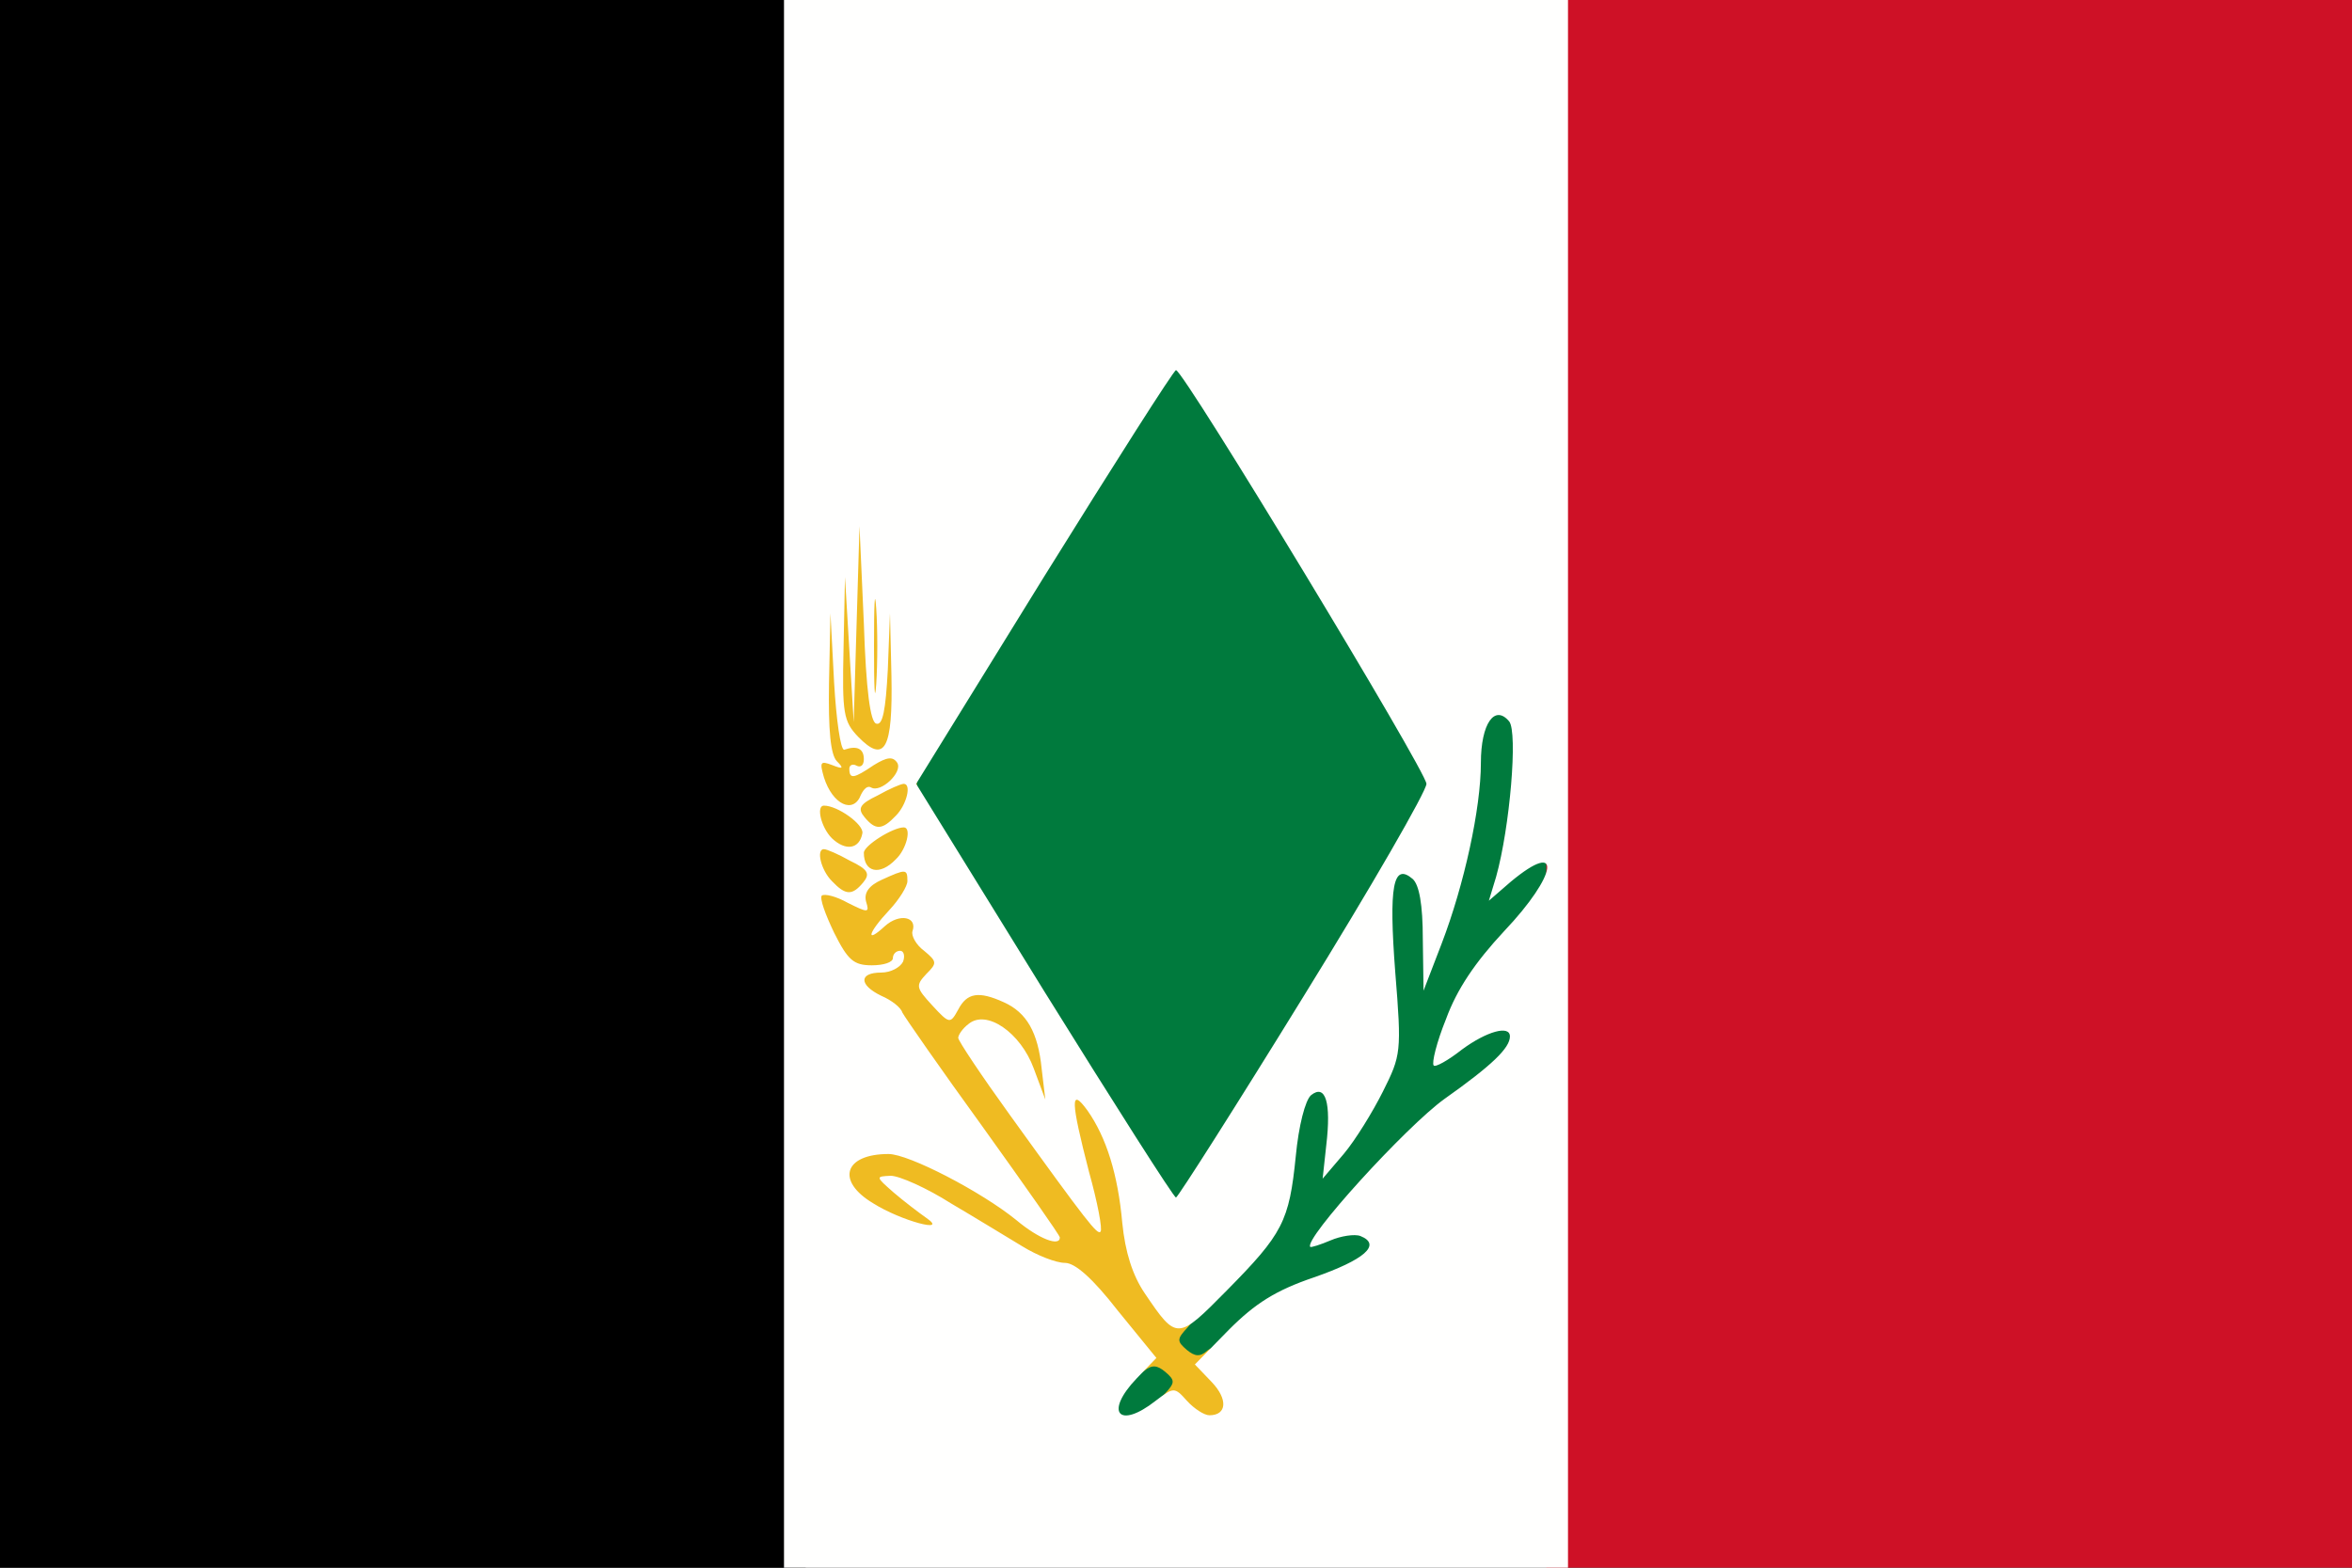 <svg version="1.0" width="324" height="216" xmlns="http://www.w3.org/2000/svg"><rect width="100%" height="100%" fill="#333333" stroke="none"/><path d="M0 108V0h111v216H0V108z"/><path d="M151 193.7c0-4.6 3-8.7 6.3-8.7.9 0 1.7-.7 1.7-1.6 0-.9 3-4.6 6.6-8.2 7.8-7.9 8.9-9.9 9.8-17.7.7-6.9.3-6.7-6.2 4.2-3.4 5.8-4 6.3-7.2 6.3h-3.5L141 139.7c-14-22.5-17.5-28.9-17.5-31.7 0-2.8 3.5-9.2 17.5-31.7L158.5 48h3.5l3.5.1 17 27.5c9.4 15.1 17.3 29 17.6 30.7.5 2.4.7 1.7.8-2.8.1-6.9 1.2-8.5 5.7-8.5 5 0 5.8 1.7 5 12l-.8 9h2.6c2.4 0 2.6.3 2.6 4.6 0 4.2-.4 5-6 10.8-3.3 3.5-6 6.6-6 6.9 0 .4 1.6.7 3.5.7 3.4 0 3.5.1 3.5 3.8 0 4.7-.8 5.8-8.9 11.6-8 5.7-12.8 11.3-11.2 12.9 1.2 1.2 1.5 6.6.3 8.3-.4.5-3.6 2.1-7.2 3.4-4.3 1.5-8 3.8-11 6.6-2.5 2.4-5.3 4.4-6.3 4.4s-1.7.8-1.7 1.9c0 3.1-4.7 6.1-9.6 6.1H151v-4.3zm38.1-57.2-.6-6-4.7 7.8c-2.7 4.3-4.8 8-4.8 8.2 0 .3 1.4.5 3 .5 2 0 3.3.6 3.7 1.7.5 1.4 1.1.9 2.3-2.2 1.3-3 1.5-5.6 1.1-10zm10.1-20.5c.3-1.6.3-3 .2-3-.9 0-2.4 4.2-1.9 5 1 1.6 1.2 1.2 1.7-2z" style="fill:#007a3d;fill-opacity:1" fill="#090"/><path d="M213 108V0h111v216H213V108z" style="fill:#ce1126;fill-opacity:1" fill="red"/><path d="M160.5 196c-1.7-1.9-1.7-2.1-.1-3.9 1.5-1.6 1.5-1.9.1-3.1-1.1-.9-1.8-1-2.9-.1-1.1.9-2.4-.1-6.6-5.4-3.2-4-5.9-6.5-7.1-6.5-2 0-7.2-2.3-9.6-4.2-.7-.5-3.8-1-7-1.1-4.1-.2-6.9-.9-9.5-2.5-3.5-2.2-3.8-2.7-3.8-7.2 0-3.4.4-5 1.6-5.4 2.5-.9 11-.7 13.9.4 2.5 1 2.5.7-1.5-4.7-2.3-3.2-4.9-7-5.8-8.5-.9-1.5-2.7-3.2-3.9-3.7-1.3-.6-2.3-1.7-2.3-2.6 0-.8-.4-1.5-.9-1.5s-1.9-1.9-3.1-4.2c-2.2-4.2-2.2-4.8-1.6-26.8.4-12.4 1.2-22.6 1.7-22.8.5-.2.9-1.5.9-2.8 0-1.3.5-2.4 1-2.4.6 0 1-1.6 1-3.5 0-3.3.2-3.5 3.5-3.5 3.2 0 3.5.2 3.5 3 0 1.7.5 3 1 3 .6 0 1 1.4 1 3 0 1.7.5 3 1 3 .6 0 1 4 1.1 9.8 0 5.3.4 10.6.8 11.7.5 1.1.4 2.5-.1 3.3-.7.8-.7 1.6 0 2.5.5.6 1.2 4.6 1.4 8.9.2 5.4.8 8.2 2.1 9.5.9 1.1 1.7 2.9 1.7 4.1 0 1.8.6 2.2 3.5 2.2 1.9 0 4.5.5 5.9 1.1 2.8 1.3 5.6 6.4 5.6 10.2 0 1.9.6 2.6 2.3 2.9 3.4.5 7.7 9.3 8.6 17.6.6 5.7 1.3 7.6 4 11.1 3.1 3.9 3.2 4.3 1.7 6-1.5 1.6-1.5 1.9-.1 3.1 1.1.9 1.8 1 2.8.1 2.4-1.9 5.9 2.9 5.5 7.5-.3 3.9-.3 3.9-4.9 4.2-3.5.2-4.9-.2-6.4-1.8z" style="fill:#efbb22;fill-opacity:1" fill="#fc0"/><path d="M108 108V0h108v216H108V108zm51.2 85c2.5-1.9 2.6-1.9 4.3 0 1 1.1 2.4 2 3.1 2 2.4 0 2.6-2.2.3-4.6l-2.3-2.4 4.7-4.8c3.6-3.6 6.4-5.4 11.7-7.2 6.9-2.4 9.4-4.5 6.4-5.7-.8-.3-2.7 0-4.1.6-1.4.6-2.7 1-2.8.9-1-1 13.2-16.6 18.5-20.4 6.5-4.6 9-7 9-8.6 0-1.6-3.2-.7-6.6 1.8-1.9 1.5-3.7 2.5-3.9 2.2-.3-.3.4-3.2 1.7-6.4 1.5-4.1 4-7.8 8-12.1 7.4-7.8 8.1-12.8.9-6.8l-3 2.6 1-3.3c1.9-6.8 3-19.9 1.8-21.4-2-2.4-3.9.3-3.9 5.7 0 6.3-2.3 16.8-5.4 24.9l-2.5 6.5-.1-7.1c0-4.8-.5-7.5-1.4-8.3-2.7-2.3-3.3 1-2.4 12.8.9 11.1.8 11.5-1.7 16.5-1.4 2.8-3.8 6.7-5.4 8.6l-2.9 3.4.5-4.6c.7-5.9-.1-8.5-2.1-6.9-.8.7-1.7 4.2-2.1 8.4-.9 9-1.8 10.7-9.5 18.5-6.8 6.9-6.9 6.9-11.3.4-1.7-2.5-2.7-5.7-3.1-9.7-.6-6.7-2.2-11.8-4.8-15.5-2.4-3.3-2.3-1.3.2 8.4 1.2 4.3 1.9 8 1.6 8.3-.4.5-1.7-1.1-12.5-16.1-3.9-5.4-7.1-10.2-7.1-10.6 0-.4.6-1.3 1.4-1.9 2.5-2.1 7.2 1.2 9 6.1l1.6 4.3-.5-4.2c-.5-5.1-2.1-7.8-5.2-9.2-3.5-1.6-5.1-1.3-6.3 1-1.1 2-1.2 2-3.6-.6-2.2-2.4-2.3-2.7-.8-4.3 1.5-1.5 1.5-1.7-.3-3.2-1.1-.8-1.8-2.1-1.6-2.7.7-2-1.8-2.5-3.8-.7-2.7 2.5-2.4 1 .6-2.2 1.4-1.5 2.5-3.3 2.5-4 0-1.7-.2-1.7-3.5-.2-1.8.8-2.5 1.8-2.2 3 .5 1.6.3 1.6-2.5.2-1.6-.9-3.2-1.3-3.6-1-.3.4.5 2.6 1.7 5.1 1.9 3.8 2.7 4.5 5.2 4.5 1.6 0 2.9-.4 2.9-1 0-.5.4-1 1-1 .5 0 .7.7.4 1.5-.4.8-1.7 1.5-3 1.5-3.1 0-3.1 1.7 0 3.2 1.4.6 2.7 1.6 2.9 2.3.3.6 5.3 7.8 11.1 15.8 5.8 8.1 10.6 14.9 10.6 15.2 0 1.3-2.9.2-6-2.4-4.8-3.9-14.8-9.1-17.6-9.1-6.1 0-7.3 3.7-2.1 6.8 3.8 2.4 10.5 4.2 7.3 2-1-.7-3.1-2.3-4.5-3.5-2.5-2.2-2.5-2.2-.4-2.3 1.2 0 5 1.7 8.3 3.8 3.4 2 7.8 4.7 9.8 5.9 2.1 1.3 4.7 2.3 5.9 2.3 1.4 0 3.8 2.1 7.3 6.6l5.3 6.5-2.7 2.8c-4.5 4.7-2.5 7.1 2.6 3.1zm20.3-55.6c9.4-15.2 17-28.4 17-29.4 0-1.7-33.4-56.9-34.5-57-.3 0-8.5 12.9-18.2 28.5L126.2 108l17.6 28.5c9.7 15.6 17.9 28.5 18.2 28.5.3-.1 8.2-12.5 17.5-27.6zm-60.6-15.8c1-1.2.7-1.8-1.8-3-1.6-.9-3.2-1.6-3.6-1.6-1.1 0-.4 2.9 1.1 4.4 1.9 2 2.8 2 4.3.2zm4.5-3.2c1.5-1.4 2.2-4.4 1.1-4.4-1.5 0-5.5 2.5-5.5 3.5 0 2.7 2.2 3.2 4.4.9zm-4.6-3.6c.2-1.2-3.4-3.8-5.3-3.8-1.1 0-.4 3 1.1 4.5 1.9 1.8 3.8 1.5 4.2-.7zm4.6-2.4c1.5-1.5 2.2-4.4 1.1-4.4-.4 0-2 .7-3.6 1.6-2.5 1.2-2.8 1.8-1.8 3 1.5 1.8 2.4 1.8 4.3-.2zm-4.8-2.9c.4-.8.9-1.3 1.4-1 1.3.8 4.4-2.1 3.6-3.4-.6-.9-1.4-.8-3.2.3-2.8 1.9-3.4 2-3.4.5 0-.5.5-.7 1-.4.6.3 1-.1 1-.9 0-1.5-1-1.9-2.7-1.3-.5.1-1.1-4.1-1.4-9.3l-.5-9.5-.2 9.6c-.1 6.5.2 9.9 1.1 10.8 1 1 .8 1.1-.7.5-1.6-.6-1.7-.4-1.1 1.7 1.2 3.8 4.1 5.1 5.1 2.4zm4.2-16.4-.2-8.6-.3 7.8c-.3 5.6-.7 7.7-1.6 7.4-.8-.2-1.4-4.6-1.7-13.8l-.6-13.4L118 86l-.4 13.5-.6-10-.6-10-.2 9.9c-.2 8.9 0 10 2 12.1 3.7 3.8 4.8 1.7 4.6-8.4zm-2.1-9.3c-.2-2.9-.3-.6-.3 5.2s.1 8.1.3 5.3c.2-2.9.2-7.7 0-10.5z" fill="#fffffe"/></svg>